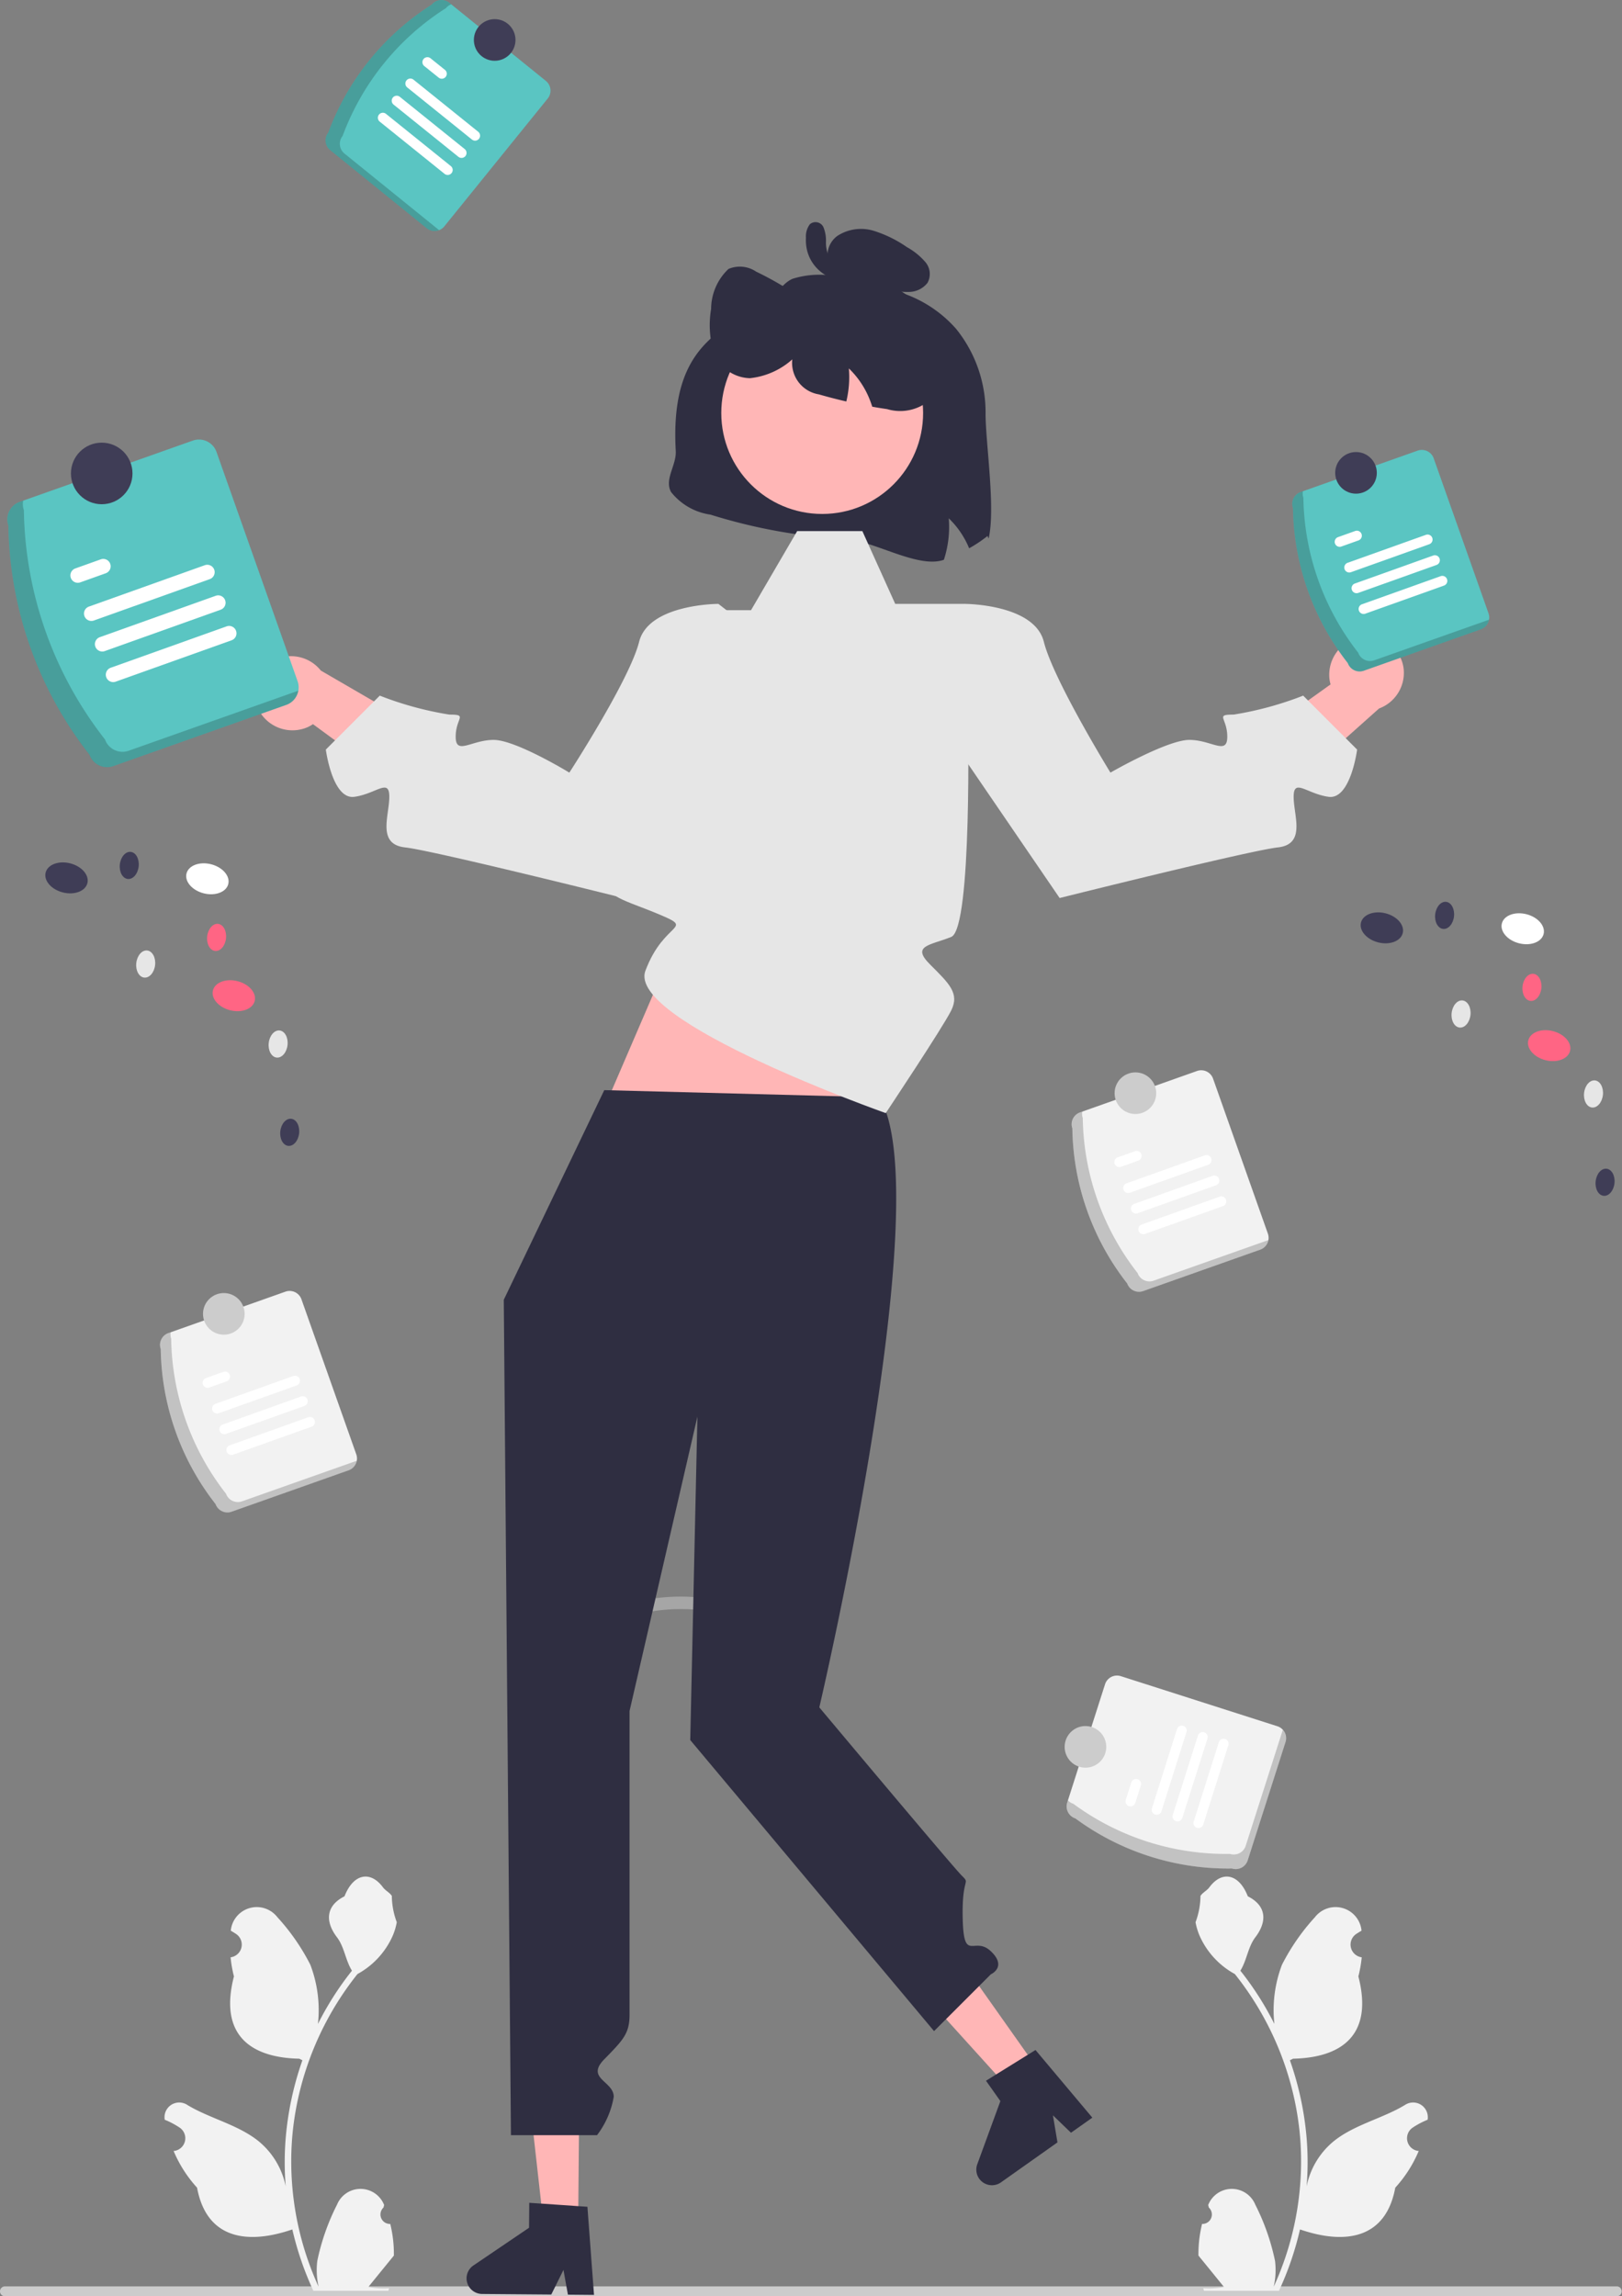 <?xml version="1.0" encoding="UTF-8"?><svg xmlns="http://www.w3.org/2000/svg" width="93.225" height="131.947" viewBox="0 0 93.225 131.947">
  <rect x="0" y="0" width="93.225" height="131.947" fill="#808080" stroke="none"/>
  <g id="undraw_ideas_flow_re_bmea" transform="translate(0 0)">
    <path id="Path_401" data-name="Path 401" d="M405.165,723.668a.284.284,0,0,0,.283.285h92.657a.285.285,0,0,0,0-.569H405.45a.284.284,0,0,0-.285.283Z" transform="translate(-405.165 -592.005)" fill="#ccc"/>
    <path id="Path_402" data-name="Path 402" d="M558.492,558.647a10.6,10.6,0,0,1,3.069-.167.362.362,0,0,0,.359-.359.366.366,0,0,0-.359-.359,11.273,11.273,0,0,0-3.26.192.359.359,0,1,0,.191.692Z" transform="translate(-521.464 -465.976)" fill="#ccc" opacity="0.5"/>
    <path id="Path_403" data-name="Path 403" d="M446.808,496.551a14.79,14.79,0,0,1-3.152-8.907.722.722,0,0,1,.439-.921l6.727-2.38a.722.722,0,0,1,.921.439l3.151,8.907a.722.722,0,0,1-.439.92l-6.727,2.38A.722.722,0,0,1,446.808,496.551Z" transform="translate(-434.417 -410.122)" fill="#f2f2f2"/>
    <path id="Path_404" data-name="Path 404" d="M448.327,503.943a.722.722,0,0,1-.921-.439,14.79,14.79,0,0,1-3.151-8.907.713.713,0,0,1-.026-.369l-.132.047a.722.722,0,0,0-.439.921,14.789,14.789,0,0,0,3.151,8.907.722.722,0,0,0,.921.439l6.727-2.38a.719.719,0,0,0,.466-.551Z" transform="translate(-434.417 -417.673)" opacity="0.2"/>
    <path id="Path_405" data-name="Path 405" d="M460.942,505.2l-4.5,1.607a.287.287,0,0,1-.193-.54l4.5-1.607a.287.287,0,0,1,.193.54Z" transform="translate(-443.88 -425.596)" fill="#fff"/>
    <path id="Path_406" data-name="Path 406" d="M455.217,504.246l-.991.354a.287.287,0,1,1-.195-.54h0l.991-.354a.287.287,0,1,1,.193.54Z" transform="translate(-442.196 -424.871)" fill="#fff"/>
    <path id="Path_407" data-name="Path 407" d="M464.487,515.128l-4.5,1.607a.287.287,0,1,1-.193-.54l4.5-1.607a.287.287,0,1,1,.195.54Z" transform="translate(-446.577 -433.15)" fill="#fff"/>
    <path id="Path_408" data-name="Path 408" d="M462.713,510.164l-4.5,1.607a.287.287,0,0,1-.194-.54h0l4.5-1.607a.287.287,0,1,1,.193.54Z" transform="translate(-445.228 -429.373)" fill="#fff"/>
    <ellipse id="Ellipse_290" data-name="Ellipse 290" cx="1.196" cy="1.196" rx="1.196" ry="1.196" transform="translate(11.668 74.301)" fill="#ccc"/>
    <path id="Path_409" data-name="Path 409" d="M584.07,239.939c.019,1.751.577,5.4.177,7.113l-.065-.144a7.872,7.872,0,0,1-1.055.706,5.056,5.056,0,0,0-1.172-1.723,6.052,6.052,0,0,1-.28,2.383c-1.5.538-4.12-1.158-5.747-1.194a31.76,31.76,0,0,1-7.668-1.4,3.515,3.515,0,0,1-2.266-1.3c-.4-.737.317-1.532.27-2.364-.335-5.923,2.486-6.915,5.17-8.5.591-.348.88-1.1,1.548-1.39a5.167,5.167,0,0,1,3.036-.007,1.534,1.534,0,0,1-1.014-1.11,1.384,1.384,0,0,1,.541-1.34,2.494,2.494,0,0,1,2.091-.3,6.987,6.987,0,0,1,1.919.943,3.811,3.811,0,0,1,1.053.852,1.055,1.055,0,0,1,.124,1.2,1.367,1.367,0,0,1-1.069.519,3.578,3.578,0,0,1-.943-.1A7.17,7.17,0,0,1,582.374,235,7.636,7.636,0,0,1,584.07,239.939Z" transform="translate(-527.425 -216.108)" fill="#2f2e41"/>
    <path id="Path_410" data-name="Path 410" d="M466.469,334.846a2.191,2.191,0,0,0,2.862,1.073,2.106,2.106,0,0,0,.3-.17l6.16,4.526,3.4-2.318-9.109-5.288a2.185,2.185,0,0,0-2.589-.641,2.091,2.091,0,0,0-1.047,2.766h0Z" transform="translate(-451.643 -294.138)" fill="#ffb6b6"/>
    <path id="Path_411" data-name="Path 411" d="M706.893,327.163a2.191,2.191,0,0,0-1.91,2.386,2.091,2.091,0,0,0,.067.341l-6.218,4.447,1.146,3.949,7.859-7.012a2.185,2.185,0,0,0,1.415-2.261,2.091,2.091,0,0,0-2.3-1.855Z" transform="translate(-628.575 -290.563)" fill="#ffb6b6"/>
    <path id="Path_412" data-name="Path 412" d="M129.712,508.717l-2-.017-.886-7.9,2.955.025Z" transform="translate(-96.482 -380.986)" fill="#ffb6b6"/>
    <path id="Path_413" data-name="Path 413" d="M517.254,707.663a.9.9,0,0,0,.888.9l3.981.033.7-1.413.256,1.42,1.5.014-.379-5.064-.523-.035-2.132-.147-.688-.046-.012,1.433-3.2,2.169A.9.9,0,0,0,517.254,707.663Z" transform="translate(-490.438 -576.748)" fill="#2f2e41"/>
    <path id="Path_414" data-name="Path 414" d="M227.052,476.326l-1.635,1.156-5.337-5.9,2.413-1.706Z" transform="translate(-167.428 -357.466)" fill="#ffb6b6"/>
    <path id="Path_415" data-name="Path 415" d="M639.884,674.024a.9.9,0,0,0,1.248.214l3.25-2.3-.26-1.554,1.037,1,1.227-.867-3.267-3.888-.444.277-1.816,1.126-.585.364.827,1.17-1.328,3.629A.9.9,0,0,0,639.884,674.024Z" transform="translate(-583.604 -548.833)" fill="#2f2e41"/>
    <path id="Path_416" data-name="Path 416" d="M145.174,223.125l5.816-13.506h13.4l-3.864,14.1Z" transform="translate(-110.442 -159.47)" fill="#ffb6b6"/>
    <path id="Path_417" data-name="Path 417" d="M457.667,644.926a.543.543,0,0,1-.393-.941l.037-.148-.015-.036a1.458,1.458,0,0,0-2.689.01,12.947,12.947,0,0,0-1.138,3.241,4.313,4.313,0,0,0,.076,1.483,17.292,17.292,0,0,1-1.573-7.182,16.707,16.707,0,0,1,.1-1.862q.086-.76.238-1.51a17.493,17.493,0,0,1,3.469-7.414,4.656,4.656,0,0,0,1.936-2.009,3.551,3.551,0,0,0,.323-.97,4.382,4.382,0,0,1-.284-1.511c-.131-.2-.366-.3-.51-.493-.713-.967-1.7-.8-2.21.516-1.1.553-1.107,1.471-.434,2.353.428.561.487,1.321.862,1.922-.039.049-.079.1-.117.147a17.608,17.608,0,0,0-1.838,2.911,7.319,7.319,0,0,0-.437-3.4,12.26,12.26,0,0,0-1.893-2.731,1.5,1.5,0,0,0-2.676.738l0,.039q.154.087.3.184a.736.736,0,0,1-.3,1.34l-.015,0a7.329,7.329,0,0,0,.193,1.1c-.886,3.425,1.026,4.672,3.756,4.728.06.031.119.062.179.091a17.97,17.97,0,0,0-.967,4.552,17.039,17.039,0,0,0,.012,2.752l0-.032a4.5,4.5,0,0,0-1.537-2.6c-1.183-.972-2.855-1.33-4.131-2.111a.845.845,0,0,0-1.295.822l.005.034a4.927,4.927,0,0,1,.555.267q.154.087.3.184a.736.736,0,0,1-.3,1.34l-.015,0-.031,0a7.336,7.336,0,0,0,1.349,2.112c.554,2.99,2.932,3.273,5.476,2.4h0a17.964,17.964,0,0,0,1.207,3.523h4.311c.015-.048.029-.1.043-.145a4.9,4.9,0,0,1-1.193-.071c.32-.393.64-.788.96-1.181l.02-.023c.162-.2.326-.4.488-.6h0a7.174,7.174,0,0,0-.21-1.828Z" transform="translate(-435.233 -517.135)" fill="#f2f2f2"/>
    <path id="Path_418" data-name="Path 418" d="M692.743,644.926a.543.543,0,0,0,.393-.941l-.037-.148.015-.036a1.458,1.458,0,0,1,2.689.01,12.948,12.948,0,0,1,1.138,3.241,4.313,4.313,0,0,1-.076,1.483,17.292,17.292,0,0,0,1.573-7.182,16.676,16.676,0,0,0-.1-1.862q-.086-.76-.238-1.51a17.493,17.493,0,0,0-3.469-7.414,4.655,4.655,0,0,1-1.936-2.009,3.55,3.55,0,0,1-.323-.97,4.382,4.382,0,0,0,.284-1.511c.131-.2.366-.3.51-.493.714-.967,1.7-.8,2.21.516,1.1.553,1.107,1.471.434,2.353-.428.561-.487,1.321-.862,1.922.039.049.079.1.117.147a17.609,17.609,0,0,1,1.838,2.911,7.319,7.319,0,0,1,.437-3.4,12.259,12.259,0,0,1,1.893-2.731,1.5,1.5,0,0,1,2.676.738l0,.039q-.154.087-.3.184a.736.736,0,0,0,.3,1.34l.015,0a7.334,7.334,0,0,1-.193,1.1c.886,3.425-1.026,4.672-3.756,4.728-.06.031-.119.062-.179.091a17.97,17.97,0,0,1,.967,4.552,17.05,17.05,0,0,1-.012,2.752l0-.032a4.5,4.5,0,0,1,1.538-2.6c1.183-.972,2.855-1.33,4.131-2.111a.845.845,0,0,1,1.295.822l-.005.034a4.942,4.942,0,0,0-.555.267q-.154.087-.3.184a.736.736,0,0,0,.3,1.34l.015,0,.031,0a7.335,7.335,0,0,1-1.349,2.112c-.554,2.99-2.932,3.273-5.476,2.4h0a17.962,17.962,0,0,1-1.207,3.523h-4.311c-.016-.048-.029-.1-.043-.145a4.9,4.9,0,0,0,1.193-.071c-.32-.392-.64-.788-.96-1.181l-.02-.023c-.162-.2-.326-.4-.488-.6h0a7.179,7.179,0,0,1,.21-1.828Z" transform="translate(-623.658 -517.135)" fill="#f2f2f2"/>
    <path id="Path_419" data-name="Path 419" d="M531.976,436.071,526.2,448.117l.412,48.005h4.946a5.033,5.033,0,0,0,.962-2.206c0-.909-1.636-1.041-.545-2.156s1.454-1.479,1.454-2.57V471.745l3.9-16.912-.412,18.583,14.013,16.725,3.264-3.264s.955-.421,0-1.325-1.55.692-1.616-1.832.479-1.979-.066-2.525-8.177-9.656-8.177-9.656,6.905-29.42,3.452-35.055Z" transform="translate(-497.245 -373.43)" fill="#2f2e41"/>
    <path id="Path_420" data-name="Path 420" d="M567.443,335.25s-14.9-5.271-13.813-8.179,2.922-2.348.734-3.264-3.638-1.1-2.277-2.37,3.36-2.544,3.36-3.817,1.636-11.269,1.636-11.269H559.7l2.652-4.544H566.1l1.888,4.18h3.986l.195,6.361s.258,12.289-.962,12.778-2.31.489-1.219,1.58,1.712,1.654,1.219,2.645S567.443,335.25,567.443,335.25Z" transform="translate(-516.535 -271.288)" fill="#e6e6e6"/>
    <path id="Path_421" data-name="Path 421" d="M627.069,321.1l2.35-1.818s4.011,0,4.557,2.181,3.827,7.515,3.827,7.515,3.261-1.88,4.534-1.88,2.181.909,2.181-.182-.727-1.272.363-1.272a19.289,19.289,0,0,0,4-1.09l3.1,3.1s-.376,2.9-1.648,2.714-2-1.091-2,0,.727,2.726-.909,2.908-12.541,2.908-12.541,2.908l-7.452-10.905Z" transform="translate(-573.98 -284.582)" fill="#e6e6e6"/>
    <path id="Path_422" data-name="Path 422" d="M508.347,321.1,506,319.282s-4.011,0-4.557,2.181-4.01,7.515-4.01,7.515-3.078-1.88-4.351-1.88-2.181.909-2.181-.182.727-1.272-.364-1.272a19.29,19.29,0,0,1-4-1.09l-3.1,3.1s.376,2.9,1.648,2.714,2-1.091,2,0-.727,2.726.909,2.908,12.541,2.908,12.541,2.908l7.452-10.905Z" transform="translate(-464.71 -284.582)" fill="#e6e6e6"/>
    <ellipse id="Ellipse_291" data-name="Ellipse 291" cx="5.8" cy="5.8" rx="5.8" ry="5.8" transform="translate(41.456 17.933)" fill="#ffb6b6"/>
    <path id="Path_423" data-name="Path 423" d="M588.477,245.748a2.62,2.62,0,0,1-2.6.651c-.285-.041-.569-.086-.854-.139-.05-.16-.108-.321-.172-.476a5.056,5.056,0,0,0-1.172-1.723,5.959,5.959,0,0,1-.146,1.9q-.793-.183-1.579-.409a1.831,1.831,0,0,1-1.526-2.01,4.329,4.329,0,0,1-2.436,1.081,2.273,2.273,0,0,1-2.129-1.658,5.472,5.472,0,0,1-.1-2.321,3.175,3.175,0,0,1,1-2.3,1.674,1.674,0,0,1,1.591.158,18.324,18.324,0,0,1,3.206,1.967l.012.251a2.7,2.7,0,0,1,2.043-2.287,3.506,3.506,0,0,1,1.83.519,8.63,8.63,0,0,1,2.132,1.342,4.75,4.75,0,0,1,1.44,2.481A3.723,3.723,0,0,1,588.477,245.748Z" transform="translate(-534.891 -222.891)" fill="#2f2e41"/>
    <path id="Path_424" data-name="Path 424" d="M600.294,229.629c.059.005-.087-.029-.039-.009a.47.47,0,0,1-.067-.037s-.051-.04-.02-.014a.465.465,0,0,1-.154-.215,1.929,1.929,0,0,1-.091-.639,2.021,2.021,0,0,0-.142-.833.5.5,0,0,0-.783-.175,1.158,1.158,0,0,0-.225.774,2.492,2.492,0,0,0,.084.8,2.28,2.28,0,0,0,.7,1.1,2.386,2.386,0,0,0,1.382.583.362.362,0,0,0,.254-.613l-.642-.61a.359.359,0,0,0-.507.508l.642.61.254-.613a1.429,1.429,0,0,1-.312-.064,1.2,1.2,0,0,1-.311-.137,1.488,1.488,0,0,1-.265-.185,2.043,2.043,0,0,1-.149-.145l-.05-.056s-.068-.085-.038-.045a2.016,2.016,0,0,1-.193-.323.811.811,0,0,1-.047-.125,1.894,1.894,0,0,1-.056-.215,1.861,1.861,0,0,1-.025-.462,1.908,1.908,0,0,1,.02-.2.774.774,0,0,0,.02-.1c0-.087-.012.047-.057.067l-.181.049a.2.2,0,0,1-.148-.086q-.011-.045.006.016a1.176,1.176,0,0,1,.032.145,3.391,3.391,0,0,1,.024.343,3.4,3.4,0,0,0,.084.722,1.155,1.155,0,0,0,1,.91.362.362,0,0,0,.359-.359A.366.366,0,0,0,600.294,229.629Z" transform="translate(-552.451 -214.821)" fill="#2f2e41"/>
    <path id="Path_425" data-name="Path 425" d="M718.808,294.551a14.79,14.79,0,0,1-3.151-8.907.722.722,0,0,1,.439-.921l6.727-2.38a.722.722,0,0,1,.921.439l3.151,8.907a.722.722,0,0,1-.439.921l-6.727,2.38A.722.722,0,0,1,718.808,294.551Z" transform="translate(-641.343 -256.449)" fill="#5ac5c2"/>
    <path id="Path_426" data-name="Path 426" d="M720.327,301.943a.722.722,0,0,1-.921-.439,14.79,14.79,0,0,1-3.151-8.907.713.713,0,0,1-.026-.369l-.132.047a.722.722,0,0,0-.439.921,14.79,14.79,0,0,0,3.151,8.907.722.722,0,0,0,.921.439l6.727-2.38a.719.719,0,0,0,.466-.551Z" transform="translate(-641.343 -264)" opacity="0.2"/>
    <path id="Path_427" data-name="Path 427" d="M732.942,303.2l-4.5,1.607a.287.287,0,0,1-.193-.54l4.5-1.607a.287.287,0,1,1,.193.54Z" transform="translate(-650.807 -271.923)" fill="#fff"/>
    <path id="Path_428" data-name="Path 428" d="M727.218,302.246l-.991.354a.287.287,0,1,1-.194-.54h0l.991-.354a.287.287,0,0,1,.193.54Z" transform="translate(-649.124 -271.198)" fill="#fff"/>
    <path id="Path_429" data-name="Path 429" d="M736.486,313.129l-4.5,1.607a.287.287,0,1,1-.193-.54h0l4.5-1.607a.287.287,0,1,1,.193.54Z" transform="translate(-653.503 -279.477)" fill="#fff"/>
    <path id="Path_430" data-name="Path 430" d="M734.713,308.164l-4.5,1.607a.287.287,0,0,1-.194-.54h0l4.5-1.607a.287.287,0,1,1,.194.54Z" transform="translate(-652.154 -275.699)" fill="#fff"/>
    <ellipse id="Ellipse_292" data-name="Ellipse 292" cx="1.196" cy="1.196" rx="1.196" ry="1.196" transform="translate(76.741 25.975)" fill="#3f3d56"/>
    <path id="Path_431" data-name="Path 431" d="M483.527,181.849a14.79,14.79,0,0,1,5.942-7.345.722.722,0,0,1,1.014-.107l5.547,4.488a.722.722,0,0,1,.107,1.014l-5.942,7.345a.722.722,0,0,1-1.014.107l-5.547-4.488A.722.722,0,0,1,483.527,181.849Z" transform="translate(-464.657 -174.237)" fill="#5ac5c2"/>
    <path id="Path_432" data-name="Path 432" d="M484.457,183.061a.722.722,0,0,1-.107-1.014,14.79,14.79,0,0,1,5.942-7.345.713.713,0,0,1,.3-.216l-.109-.088a.722.722,0,0,0-1.014.107,14.79,14.79,0,0,0-5.942,7.345.722.722,0,0,0,.107,1.014l5.547,4.488a.719.719,0,0,0,.714.109Z" transform="translate(-464.658 -174.237)" opacity="0.2"/>
    <path id="Path_433" data-name="Path 433" d="M506.374,196.615l-3.726-3a.287.287,0,0,1,.36-.447l3.726,3a.287.287,0,0,1-.36.447Z" transform="translate(-479.245 -188.593)" fill="#fff"/>
    <path id="Path_434" data-name="Path 434" d="M507.59,189.153l-.82-.659a.287.287,0,1,1,.36-.447l.82.659a.287.287,0,1,1-.36.447Z" transform="translate(-482.381 -184.695)" fill="#fff"/>
    <path id="Path_435" data-name="Path 435" d="M499.765,204.83l-3.726-3a.287.287,0,0,1,.36-.447l3.726,3a.287.287,0,1,1-.36.447Z" transform="translate(-474.217 -194.843)" fill="#fff"/>
    <path id="Path_436" data-name="Path 436" d="M503.068,200.721l-3.726-3a.287.287,0,0,1,.358-.448h0l3.726,3a.287.287,0,1,1-.358.448h0Z" transform="translate(-476.729 -191.717)" fill="#fff"/>
    <ellipse id="Ellipse_293" data-name="Ellipse 293" cx="1.196" cy="1.196" rx="1.196" ry="1.196" transform="translate(27.236 1.1)" fill="#3f3d56"/>
    <path id="Path_437" data-name="Path 437" d="M411.666,297.926A21.875,21.875,0,0,1,407,284.752a1.068,1.068,0,0,1,.65-1.362l9.949-3.52a1.068,1.068,0,0,1,1.362.65l4.661,13.174a1.068,1.068,0,0,1-.65,1.362l-9.95,3.52A1.068,1.068,0,0,1,411.666,297.926Z" transform="translate(-406.518 -254.552)" fill="#5ac5c2"/>
    <path id="Path_438" data-name="Path 438" d="M413.913,308.859a1.068,1.068,0,0,1-1.362-.65,21.876,21.876,0,0,1-4.661-13.174,1.055,1.055,0,0,1-.039-.546l-.2.069a1.068,1.068,0,0,0-.65,1.362,21.876,21.876,0,0,0,4.661,13.174,1.068,1.068,0,0,0,1.362.65l9.95-3.52a1.063,1.063,0,0,0,.689-.815Z" transform="translate(-406.518 -265.72)" opacity="0.2"/>
    <path id="Path_439" data-name="Path 439" d="M432.572,310.718l-6.661,2.378a.424.424,0,1,1-.285-.8l6.661-2.378a.424.424,0,0,1,.285.8Z" transform="translate(-420.516 -277.44)" fill="#fff"/>
    <path id="Path_440" data-name="Path 440" d="M424.107,309.309l-1.465.523a.424.424,0,1,1-.285-.8h0l1.465-.523a.424.424,0,0,1,.285.8Z" transform="translate(-418.029 -276.368)" fill="#fff"/>
    <path id="Path_441" data-name="Path 441" d="M437.815,325.406l-6.661,2.378a.424.424,0,0,1-.285-.8h0l6.661-2.378a.424.424,0,0,1,.285.8Z" transform="translate(-424.505 -288.614)" fill="#fff"/>
    <path id="Path_442" data-name="Path 442" d="M435.193,318.062l-6.661,2.378a.424.424,0,1,1-.285-.8h0l6.661-2.378a.424.424,0,1,1,.285.8Z" transform="translate(-422.51 -283.027)" fill="#fff"/>
    <ellipse id="Ellipse_294" data-name="Ellipse 294" cx="1.769" cy="1.769" rx="1.769" ry="1.769" transform="translate(4.077 25.436)" fill="#3f3d56"/>
    <path id="Path_443" data-name="Path 443" d="M670.914,587.779a14.789,14.789,0,0,1-9-2.879.722.722,0,0,1-.467-.907l2.174-6.8a.722.722,0,0,1,.907-.467l9,2.879a.722.722,0,0,1,.467.907l-2.174,6.8A.722.722,0,0,1,670.914,587.779Z" transform="translate(-600.109 -480.411)" fill="#f2f2f2"/>
    <path id="Path_444" data-name="Path 444" d="M671.707,596.382a.722.722,0,0,1-.907.467,14.79,14.79,0,0,1-9-2.879.713.713,0,0,1-.31-.2l-.043.134a.722.722,0,0,0,.467.907,14.79,14.79,0,0,0,9,2.879.722.722,0,0,0,.907-.467l2.174-6.8a.719.719,0,0,0-.157-.7Z" transform="translate(-600.109 -490.32)" opacity="0.2"/>
    <path id="Path_445" data-name="Path 445" d="M683.84,589.032,682.4,593.59a.287.287,0,1,1-.548-.171v0l1.444-4.558a.287.287,0,0,1,.547.173Z" transform="translate(-615.644 -489.512)" fill="#fff"/>
    <path id="Path_446" data-name="Path 446" d="M676.444,601.9l-.318,1a.287.287,0,0,1-.548-.171v0l.318-1a.287.287,0,1,1,.548.171Z" transform="translate(-610.875 -499.303)" fill="#fff"/>
    <path id="Path_447" data-name="Path 447" d="M693.891,592.214l-1.444,4.558a.287.287,0,0,1-.548-.171v0l1.445-4.558a.287.287,0,1,1,.548.171Z" transform="translate(-623.29 -491.932)" fill="#fff"/>
    <path id="Path_448" data-name="Path 448" d="M688.866,590.621l-1.444,4.558a.287.287,0,1,1-.548-.171v0l1.445-4.558a.287.287,0,0,1,.548.171Z" transform="translate(-619.467 -490.72)" fill="#fff"/>
    <ellipse id="Ellipse_295" data-name="Ellipse 295" cx="1.196" cy="1.196" rx="1.196" ry="1.196" transform="translate(61.191 99.182)" fill="#ccc"/>
    <ellipse id="Ellipse_296" data-name="Ellipse 296" cx="0.862" cy="1.238" rx="0.862" ry="1.238" transform="translate(86.108 53.899) rotate(-75.779)" fill="#fff"/>
    <ellipse id="Ellipse_297" data-name="Ellipse 297" cx="0.862" cy="1.238" rx="0.862" ry="1.238" transform="translate(78.011 53.847) rotate(-75.779)" fill="#3f3d56"/>
    <ellipse id="Ellipse_298" data-name="Ellipse 298" cx="0.862" cy="1.238" rx="0.862" ry="1.238" transform="translate(87.628 60.616) rotate(-75.779)" fill="#ff6584"/>
    <ellipse id="Ellipse_299" data-name="Ellipse 299" cx="0.783" cy="0.544" rx="0.783" ry="0.544" transform="translate(90.959 63.579) rotate(-83.624)" fill="#e6e6e6"/>
    <ellipse id="Ellipse_300" data-name="Ellipse 300" cx="0.783" cy="0.544" rx="0.783" ry="0.544" transform="translate(91.624 68.653) rotate(-83.624)" fill="#3f3d56"/>
    <ellipse id="Ellipse_301" data-name="Ellipse 301" cx="0.783" cy="0.544" rx="0.783" ry="0.544" transform="translate(83.347 58.984) rotate(-83.624)" fill="#e6e6e6"/>
    <ellipse id="Ellipse_302" data-name="Ellipse 302" cx="0.783" cy="0.544" rx="0.783" ry="0.544" transform="translate(87.421 57.453) rotate(-83.624)" fill="#ff6584"/>
    <ellipse id="Ellipse_303" data-name="Ellipse 303" cx="0.783" cy="0.544" rx="0.783" ry="0.544" transform="translate(82.401 53.317) rotate(-83.624)" fill="#3f3d56"/>
    <ellipse id="Ellipse_304" data-name="Ellipse 304" cx="0.862" cy="1.238" rx="0.862" ry="1.238" transform="translate(10.508 51.028) rotate(-75.779)" fill="#fff"/>
    <ellipse id="Ellipse_305" data-name="Ellipse 305" cx="0.862" cy="1.238" rx="0.862" ry="1.238" transform="translate(2.411 50.976) rotate(-75.779)" fill="#3f3d56"/>
    <ellipse id="Ellipse_306" data-name="Ellipse 306" cx="0.862" cy="1.238" rx="0.862" ry="1.238" transform="translate(12.027 57.746) rotate(-75.779)" fill="#ff6584"/>
    <ellipse id="Ellipse_307" data-name="Ellipse 307" cx="0.783" cy="0.544" rx="0.783" ry="0.544" transform="translate(15.358 60.709) rotate(-83.624)" fill="#e6e6e6"/>
    <ellipse id="Ellipse_308" data-name="Ellipse 308" cx="0.783" cy="0.544" rx="0.783" ry="0.544" transform="translate(16.024 65.783) rotate(-83.624)" fill="#3f3d56"/>
    <ellipse id="Ellipse_309" data-name="Ellipse 309" cx="0.783" cy="0.544" rx="0.783" ry="0.544" transform="translate(7.746 56.113) rotate(-83.624)" fill="#e6e6e6"/>
    <ellipse id="Ellipse_310" data-name="Ellipse 310" cx="0.783" cy="0.544" rx="0.783" ry="0.544" transform="translate(11.821 54.583) rotate(-83.624)" fill="#ff6584"/>
    <ellipse id="Ellipse_311" data-name="Ellipse 311" cx="0.783" cy="0.544" rx="0.783" ry="0.544" transform="translate(6.801 50.447) rotate(-83.624)" fill="#3f3d56"/>
    <path id="Path_449" data-name="Path 449" d="M665.808,443.551a14.789,14.789,0,0,1-3.151-8.907.722.722,0,0,1,.439-.921l6.727-2.38a.722.722,0,0,1,.921.439l3.151,8.907a.722.722,0,0,1-.439.921l-6.727,2.38a.722.722,0,0,1-.921-.439Z" transform="translate(-601.023 -369.802)" fill="#f2f2f2"/>
    <path id="Path_450" data-name="Path 450" d="M667.327,450.943a.722.722,0,0,1-.921-.439,14.79,14.79,0,0,1-3.151-8.907.715.715,0,0,1-.026-.369l-.132.047a.722.722,0,0,0-.439.921,14.79,14.79,0,0,0,3.151,8.907.722.722,0,0,0,.921.439l6.727-2.38a.719.719,0,0,0,.466-.551Z" transform="translate(-601.023 -377.353)" opacity="0.2"/>
    <path id="Path_451" data-name="Path 451" d="M679.942,452.2l-4.5,1.607a.287.287,0,1,1-.193-.54l4.5-1.607a.287.287,0,0,1,.193.54Z" transform="translate(-610.487 -385.276)" fill="#fff"/>
    <path id="Path_452" data-name="Path 452" d="M674.218,451.246l-.991.354a.287.287,0,0,1-.194-.54h0l.991-.354a.287.287,0,1,1,.193.54Z" transform="translate(-608.804 -384.551)" fill="#fff"/>
    <path id="Path_453" data-name="Path 453" d="M683.486,462.129l-4.5,1.607a.287.287,0,0,1-.194-.54h0l4.5-1.607a.287.287,0,0,1,.193.54Z" transform="translate(-613.182 -392.83)" fill="#fff"/>
    <path id="Path_454" data-name="Path 454" d="M681.713,457.164l-4.5,1.607a.287.287,0,0,1-.194-.54h0l4.5-1.607a.287.287,0,1,1,.193.54Z" transform="translate(-611.834 -389.053)" fill="#fff"/>
    <ellipse id="Ellipse_312" data-name="Ellipse 312" cx="1.196" cy="1.196" rx="1.196" ry="1.196" transform="translate(64.062 61.621)" fill="#ccc"/>
  </g>
</svg>
